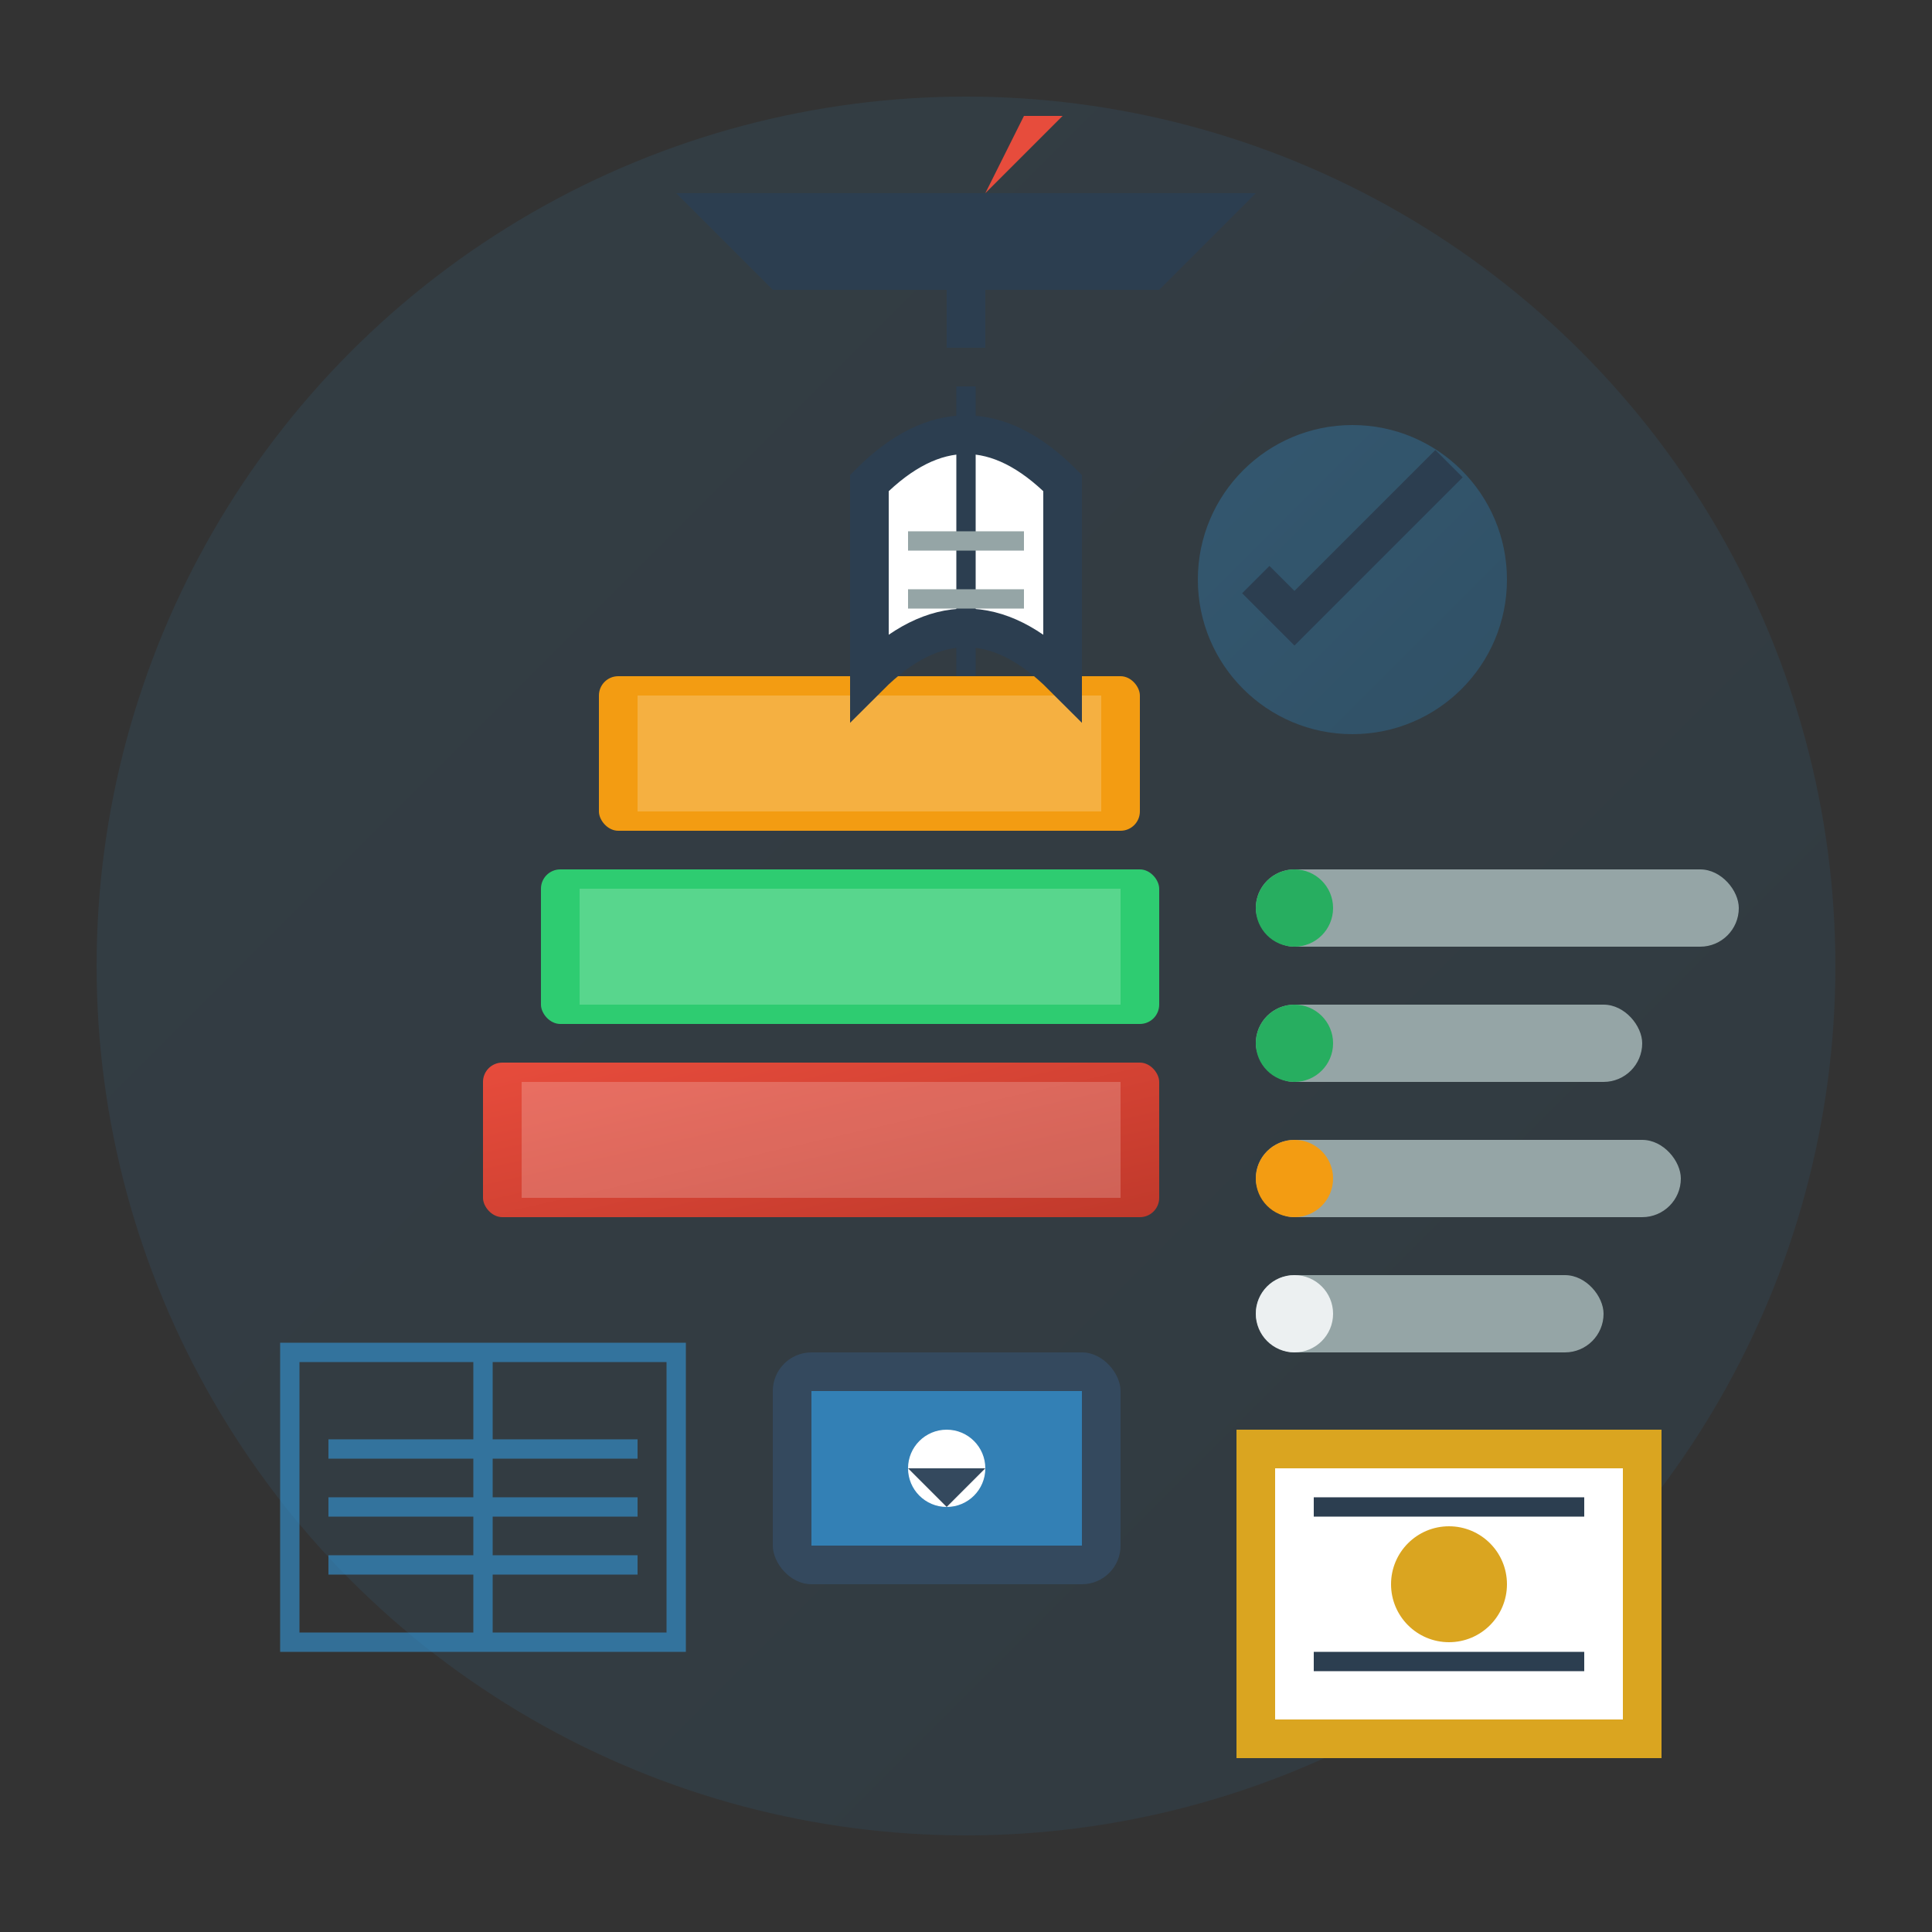 <svg width="100" height="100" viewBox="0 0 100 100" fill="none" xmlns="http://www.w3.org/2000/svg">
  <rect x="0" y="0" width="100" height="100" fill="#333333" stroke="none"/>
  <!-- Services/courses icon with books and education elements -->
  <defs>
    <linearGradient id="servicesGradient" x1="0%" y1="0%" x2="100%" y2="100%">
      <stop offset="0%" style="stop-color:#3498db"/>
      <stop offset="100%" style="stop-color:#2980b9"/>
    </linearGradient>
    <linearGradient id="bookGradient" x1="0%" y1="0%" x2="100%" y2="100%">
      <stop offset="0%" style="stop-color:#e74c3c"/>
      <stop offset="100%" style="stop-color:#c0392b"/>
    </linearGradient>
  </defs>
  
  <!-- Background circle -->
  <circle cx="50" cy="50" r="45" fill="url(#servicesGradient)" opacity="0.1"/>
  
  <!-- Stack of books -->
  <!-- Book 1 (bottom) -->
  <rect x="25" y="55" width="35" height="8" fill="url(#bookGradient)" rx="1"/>
  <rect x="27" y="56" width="31" height="6" fill="#fff" opacity="0.2"/>
  
  <!-- Book 2 (middle) -->
  <rect x="28" y="45" width="32" height="8" fill="#2ecc71" rx="1"/>
  <rect x="30" y="46" width="28" height="6" fill="#fff" opacity="0.2"/>
  
  <!-- Book 3 (top) -->
  <rect x="31" y="35" width="28" height="8" fill="#f39c12" rx="1"/>
  <rect x="33" y="36" width="24" height="6" fill="#fff" opacity="0.2"/>
  
  <!-- Open book -->
  <path d="M45 25 Q50 20 55 25 L55 35 Q50 30 45 35 Z" fill="white" stroke="#2c3e50" stroke-width="2"/>
  <line x1="50" y1="20" x2="50" y2="35" stroke="#2c3e50" stroke-width="1"/>
  <line x1="47" y1="28" x2="53" y2="28" stroke="#95a5a6" stroke-width="1"/>
  <line x1="47" y1="31" x2="53" y2="31" stroke="#95a5a6" stroke-width="1"/>
  
  <!-- Graduation cap -->
  <polygon points="40,15 60,15 65,10 35,10" fill="#2c3e50"/>
  <rect x="49" y="10" width="2" height="8" fill="#2c3e50"/>
  <polygon points="51,10 55,6 53,6" fill="#e74c3c"/>
  
  <!-- Learning/knowledge symbols -->
  <circle cx="70" cy="30" r="8" fill="url(#servicesGradient)" opacity="0.3"/>
  <path d="M65 30 L67 32 L75 24" stroke="#2c3e50" stroke-width="2" fill="none"/>
  
  <!-- Course modules/chapters -->
  <rect x="65" y="45" width="25" height="4" fill="#95a5a6" rx="2"/>
  <rect x="65" y="52" width="20" height="4" fill="#95a5a6" rx="2"/>
  <rect x="65" y="59" width="22" height="4" fill="#95a5a6" rx="2"/>
  <rect x="65" y="66" width="18" height="4" fill="#95a5a6" rx="2"/>
  
  <!-- Progress indicators -->
  <circle cx="67" cy="47" r="2" fill="#27ae60"/>
  <circle cx="67" cy="54" r="2" fill="#27ae60"/>
  <circle cx="67" cy="61" r="2" fill="#f39c12"/>
  <circle cx="67" cy="68" r="2" fill="#ecf0f1"/>
  
  <!-- Architecture blueprint elements -->
  <g stroke="#3498db" stroke-width="1" fill="none" opacity="0.6">
    <rect x="15" y="70" width="20" height="15"/>
    <line x1="17" y1="75" x2="33" y2="75"/>
    <line x1="17" y1="78" x2="33" y2="78"/>
    <line x1="17" y1="81" x2="33" y2="81"/>
    <line x1="25" y1="70" x2="25" y2="85"/>
  </g>
  
  <!-- Digital/online learning element -->
  <rect x="40" y="70" width="18" height="12" fill="#34495e" rx="2"/>
  <rect x="42" y="72" width="14" height="8" fill="#3498db" opacity="0.7"/>
  <circle cx="49" cy="76" r="2" fill="white"/>
  <polygon points="47,76 49,78 51,76" fill="#34495e"/>
  
  <!-- Certificate/diploma -->
  <rect x="65" y="75" width="20" height="15" fill="white" stroke="#DAA520" stroke-width="2"/>
  <circle cx="75" cy="82" r="3" fill="#DAA520"/>
  <line x1="68" y1="78" x2="82" y2="78" stroke="#2c3e50" stroke-width="1"/>
  <line x1="68" y1="86" x2="82" y2="86" stroke="#2c3e50" stroke-width="1"/>
</svg>
